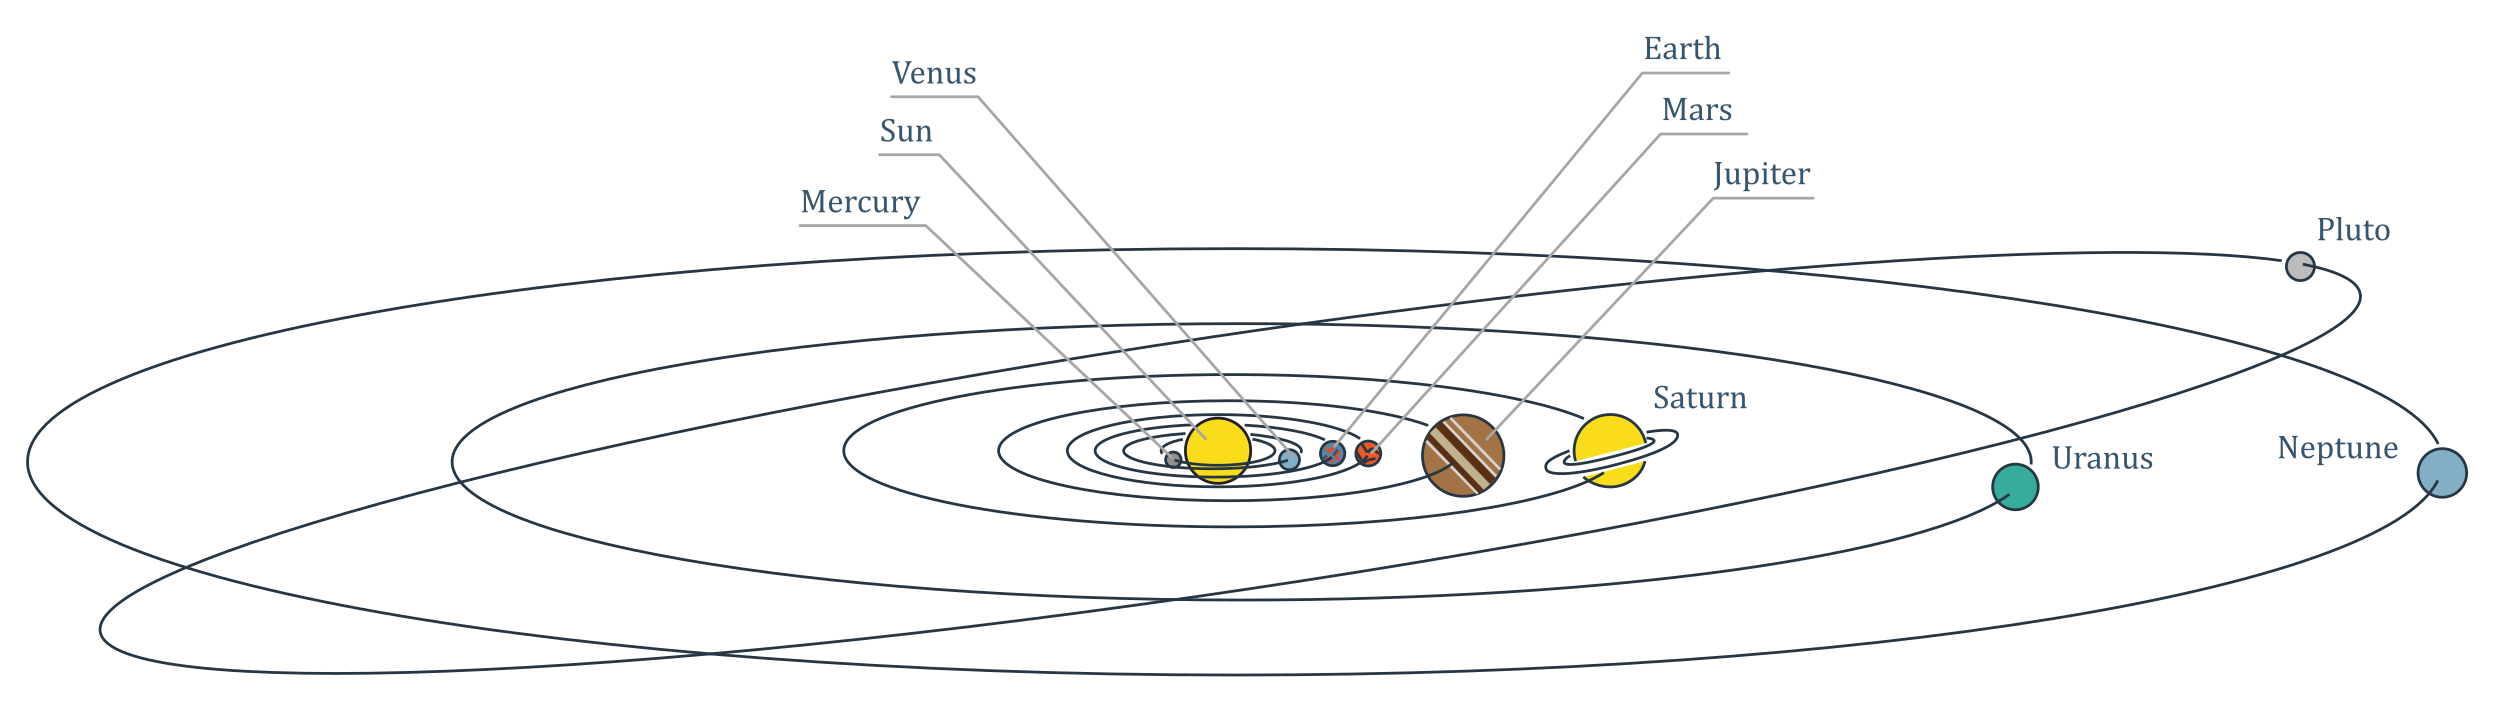 <?xml version="1.0" encoding="UTF-8"?>
<svg xmlns="http://www.w3.org/2000/svg" xmlns:xlink="http://www.w3.org/1999/xlink" width="900pt" height="262.013pt" viewBox="0 0 900 262.013" version="1.1">
<defs>
<g>
<symbol overflow="visible" id="glyph0-0">
<path style="stroke:none;" d="M 9.078 -7.719 C 8.898 -7.664 8.773 -7.617 8.703 -7.578 C 8.629 -7.535 8.566 -7.484 8.516 -7.422 C 8.473 -7.359 8.441 -7.258 8.422 -7.125 C 8.398 -7 8.391 -6.801 8.391 -6.531 L 8.391 -1.469 C 8.391 -1.207 8.395 -1.016 8.406 -0.891 C 8.426 -0.766 8.457 -0.664 8.5 -0.594 C 8.539 -0.531 8.602 -0.473 8.688 -0.422 C 8.77 -0.379 8.898 -0.332 9.078 -0.281 L 9.078 0 L 6.641 0 L 6.641 -0.281 C 6.859 -0.344 7.008 -0.406 7.094 -0.469 C 7.176 -0.539 7.234 -0.645 7.266 -0.781 C 7.297 -0.914 7.312 -1.145 7.312 -1.469 L 7.312 -3.703 C 7.312 -4.297 7.32 -4.895 7.344 -5.5 C 7.363 -6.102 7.383 -6.516 7.406 -6.734 L 7.312 -6.734 L 4.984 -0.938 L 4.312 -0.938 L 2.156 -6.828 L 2.062 -6.828 C 2.082 -6.586 2.098 -6.156 2.109 -5.531 C 2.129 -4.906 2.141 -4.266 2.141 -3.609 L 2.141 -1.469 C 2.141 -1.207 2.145 -1.016 2.156 -0.891 C 2.176 -0.766 2.207 -0.664 2.25 -0.594 C 2.289 -0.531 2.352 -0.473 2.438 -0.422 C 2.52 -0.379 2.648 -0.332 2.828 -0.281 L 2.828 0 L 0.688 0 L 0.688 -0.281 C 0.926 -0.344 1.086 -0.41 1.172 -0.484 C 1.254 -0.566 1.305 -0.676 1.328 -0.812 C 1.359 -0.957 1.375 -1.176 1.375 -1.469 L 1.375 -6.531 C 1.375 -6.801 1.363 -7 1.344 -7.125 C 1.32 -7.25 1.285 -7.344 1.234 -7.406 C 1.191 -7.477 1.133 -7.535 1.062 -7.578 C 0.988 -7.617 0.863 -7.664 0.688 -7.719 L 0.688 -8 L 2.781 -8 L 4.828 -2.297 L 7.094 -8 L 9.078 -8 Z M 9.078 -7.719 "/>
</symbol>
<symbol overflow="visible" id="glyph0-1">
<path style="stroke:none;" d="M 5.25 -1 C 5 -0.738 4.77 -0.531 4.562 -0.375 C 4.352 -0.227 4.125 -0.113 3.875 -0.031 C 3.625 0.051 3.348 0.094 3.047 0.094 C 2.242 0.094 1.633 -0.145 1.219 -0.625 C 0.812 -1.113 0.609 -1.828 0.609 -2.766 C 0.609 -3.348 0.711 -3.859 0.922 -4.297 C 1.129 -4.742 1.426 -5.086 1.812 -5.328 C 2.195 -5.578 2.645 -5.703 3.156 -5.703 C 3.551 -5.703 3.883 -5.641 4.156 -5.516 C 4.438 -5.391 4.66 -5.219 4.828 -5 C 4.992 -4.781 5.117 -4.504 5.203 -4.172 C 5.297 -3.848 5.352 -3.422 5.375 -2.891 L 1.672 -2.891 L 1.672 -2.781 C 1.672 -2.32 1.723 -1.938 1.828 -1.625 C 1.93 -1.312 2.102 -1.062 2.344 -0.875 C 2.582 -0.695 2.891 -0.609 3.266 -0.609 C 3.586 -0.609 3.875 -0.664 4.125 -0.781 C 4.383 -0.906 4.641 -1.102 4.891 -1.375 Z M 4.266 -3.375 C 4.242 -3.801 4.191 -4.145 4.109 -4.406 C 4.023 -4.676 3.898 -4.879 3.734 -5.016 C 3.578 -5.16 3.363 -5.234 3.094 -5.234 C 2.688 -5.234 2.363 -5.07 2.125 -4.75 C 1.883 -4.426 1.742 -3.969 1.703 -3.375 Z M 4.266 -3.375 "/>
</symbol>
<symbol overflow="visible" id="glyph0-2">
<path style="stroke:none;" d="M 2.156 -4.625 L 2.234 -4.609 C 2.453 -4.867 2.648 -5.07 2.828 -5.219 C 3.016 -5.375 3.211 -5.492 3.422 -5.578 C 3.641 -5.66 3.883 -5.703 4.156 -5.703 C 4.375 -5.703 4.578 -5.691 4.766 -5.672 L 4.766 -4.312 L 4.109 -4.312 C 4.016 -4.531 3.91 -4.688 3.797 -4.781 C 3.691 -4.875 3.551 -4.922 3.375 -4.922 C 3.227 -4.922 3.086 -4.879 2.953 -4.797 C 2.816 -4.711 2.68 -4.594 2.547 -4.438 C 2.422 -4.281 2.332 -4.133 2.281 -4 C 2.227 -3.863 2.203 -3.703 2.203 -3.516 L 2.203 -1.469 C 2.203 -1.113 2.223 -0.867 2.266 -0.734 C 2.316 -0.598 2.391 -0.5 2.484 -0.438 C 2.586 -0.375 2.738 -0.32 2.938 -0.281 L 2.938 0 L 0.578 0 L 0.578 -0.281 C 0.723 -0.332 0.828 -0.375 0.891 -0.406 C 0.953 -0.445 1.004 -0.5 1.047 -0.562 C 1.098 -0.625 1.133 -0.719 1.156 -0.844 C 1.188 -0.969 1.203 -1.172 1.203 -1.453 L 1.203 -4 C 1.203 -4.25 1.195 -4.445 1.188 -4.594 C 1.176 -4.75 1.145 -4.875 1.094 -4.969 C 1.051 -5.062 0.984 -5.129 0.891 -5.172 C 0.797 -5.223 0.66 -5.266 0.484 -5.297 L 0.484 -5.594 L 1.859 -5.656 L 2.219 -5.656 Z M 2.156 -4.625 "/>
</symbol>
<symbol overflow="visible" id="glyph0-3">
<path style="stroke:none;" d="M 4.938 -5.469 L 4.938 -4.25 L 4.188 -4.25 C 4.125 -4.5 4.039 -4.695 3.938 -4.844 C 3.844 -4.988 3.727 -5.086 3.594 -5.141 C 3.469 -5.203 3.312 -5.234 3.125 -5.234 C 2.852 -5.234 2.609 -5.145 2.391 -4.969 C 2.18 -4.801 2.016 -4.535 1.891 -4.172 C 1.773 -3.816 1.719 -3.379 1.719 -2.859 C 1.719 -2.523 1.738 -2.219 1.781 -1.938 C 1.832 -1.664 1.91 -1.43 2.016 -1.234 C 2.129 -1.035 2.281 -0.879 2.469 -0.766 C 2.656 -0.66 2.891 -0.609 3.172 -0.609 C 3.441 -0.609 3.691 -0.66 3.922 -0.766 C 4.148 -0.879 4.391 -1.066 4.641 -1.328 L 4.984 -0.938 C 4.785 -0.719 4.609 -0.551 4.453 -0.438 C 4.297 -0.32 4.129 -0.223 3.953 -0.141 C 3.785 -0.055 3.613 0 3.438 0.031 C 3.27 0.07 3.086 0.094 2.891 0.094 C 2.148 0.094 1.582 -0.148 1.188 -0.641 C 0.801 -1.129 0.609 -1.836 0.609 -2.766 C 0.609 -3.348 0.719 -3.859 0.938 -4.297 C 1.156 -4.742 1.461 -5.086 1.859 -5.328 C 2.254 -5.578 2.711 -5.703 3.234 -5.703 C 3.547 -5.703 3.836 -5.68 4.109 -5.641 C 4.391 -5.609 4.664 -5.551 4.938 -5.469 Z M 4.938 -5.469 "/>
</symbol>
<symbol overflow="visible" id="glyph0-4">
<path style="stroke:none;" d="M 0.422 -5.609 L 2.094 -5.609 L 2.094 -2.625 C 2.094 -2.164 2.109 -1.816 2.141 -1.578 C 2.18 -1.336 2.238 -1.156 2.312 -1.031 C 2.383 -0.914 2.484 -0.816 2.609 -0.734 C 2.734 -0.648 2.91 -0.609 3.141 -0.609 C 3.285 -0.609 3.426 -0.633 3.562 -0.688 C 3.707 -0.75 3.863 -0.852 4.031 -1 C 4.195 -1.145 4.316 -1.289 4.391 -1.438 C 4.461 -1.582 4.5 -1.754 4.5 -1.953 L 4.5 -4.141 C 4.5 -4.367 4.488 -4.535 4.469 -4.641 C 4.457 -4.754 4.438 -4.844 4.406 -4.906 C 4.383 -4.977 4.352 -5.035 4.312 -5.078 C 4.281 -5.129 4.227 -5.172 4.156 -5.203 C 4.094 -5.234 3.984 -5.27 3.828 -5.312 L 3.828 -5.609 L 5.5 -5.609 L 5.5 -1.594 C 5.5 -1.301 5.504 -1.086 5.516 -0.953 C 5.523 -0.816 5.551 -0.707 5.594 -0.625 C 5.633 -0.551 5.695 -0.488 5.781 -0.438 C 5.863 -0.395 6.008 -0.352 6.219 -0.312 L 6.219 0 L 4.875 0.062 L 4.516 0.062 L 4.547 -0.906 L 4.469 -0.922 C 4.145 -0.578 3.832 -0.32 3.531 -0.156 C 3.238 0.008 2.945 0.094 2.656 0.094 C 2.289 0.094 1.992 0.023 1.766 -0.109 C 1.535 -0.254 1.363 -0.469 1.25 -0.75 C 1.133 -1.031 1.078 -1.422 1.078 -1.922 L 1.078 -4.141 C 1.078 -4.473 1.066 -4.695 1.047 -4.812 C 1.023 -4.938 0.977 -5.035 0.906 -5.109 C 0.832 -5.18 0.672 -5.25 0.422 -5.312 Z M 0.422 -5.609 "/>
</symbol>
<symbol overflow="visible" id="glyph0-5">
<path style="stroke:none;" d="M 3.047 0.484 C 2.828 0.961 2.613 1.352 2.406 1.656 C 2.207 1.957 1.988 2.18 1.75 2.328 C 1.508 2.484 1.219 2.562 0.875 2.562 C 0.664 2.562 0.426 2.535 0.156 2.484 L 0.156 1.328 L 0.672 1.328 C 0.723 1.492 0.781 1.609 0.844 1.672 C 0.914 1.734 1.02 1.766 1.156 1.766 C 1.27 1.766 1.375 1.738 1.469 1.688 C 1.562 1.645 1.656 1.566 1.75 1.453 C 1.852 1.348 1.973 1.18 2.109 0.953 C 2.242 0.723 2.395 0.438 2.562 0.094 L 0.922 -4.312 C 0.816 -4.602 0.727 -4.805 0.656 -4.922 C 0.594 -5.035 0.523 -5.117 0.453 -5.172 C 0.379 -5.234 0.27 -5.281 0.125 -5.312 L 0.125 -5.609 L 2.5 -5.609 L 2.5 -5.312 C 2.32 -5.27 2.191 -5.227 2.109 -5.188 C 2.035 -5.145 1.984 -5.094 1.953 -5.031 C 1.922 -4.969 1.906 -4.883 1.906 -4.781 C 1.906 -4.676 1.914 -4.566 1.938 -4.453 C 1.957 -4.336 2 -4.207 2.062 -4.062 L 3.094 -1.125 L 4.266 -3.938 C 4.336 -4.094 4.391 -4.234 4.422 -4.359 C 4.461 -4.492 4.484 -4.617 4.484 -4.734 C 4.484 -4.898 4.438 -5.023 4.344 -5.109 C 4.25 -5.191 4.094 -5.258 3.875 -5.312 L 3.875 -5.609 L 6.062 -5.609 L 6.062 -5.312 C 5.906 -5.281 5.785 -5.234 5.703 -5.172 C 5.617 -5.109 5.535 -5.004 5.453 -4.859 C 5.379 -4.723 5.285 -4.531 5.172 -4.281 Z M 3.047 0.484 "/>
</symbol>
<symbol overflow="visible" id="glyph0-6">
<path style="stroke:none;" d="M 1.25 -1.828 C 1.32 -1.484 1.426 -1.207 1.562 -1 C 1.695 -0.801 1.867 -0.656 2.078 -0.562 C 2.285 -0.469 2.555 -0.422 2.891 -0.422 C 3.348 -0.422 3.695 -0.539 3.938 -0.781 C 4.188 -1.02 4.312 -1.367 4.312 -1.828 C 4.312 -2.117 4.258 -2.363 4.156 -2.562 C 4.051 -2.758 3.883 -2.945 3.656 -3.125 C 3.426 -3.301 3.078 -3.504 2.609 -3.734 C 2.148 -3.961 1.785 -4.188 1.516 -4.406 C 1.254 -4.625 1.055 -4.859 0.922 -5.109 C 0.797 -5.359 0.734 -5.633 0.734 -5.938 C 0.734 -6.375 0.832 -6.754 1.031 -7.078 C 1.238 -7.398 1.539 -7.648 1.938 -7.828 C 2.332 -8.004 2.785 -8.094 3.297 -8.094 C 3.598 -8.094 3.891 -8.078 4.172 -8.047 C 4.453 -8.016 4.805 -7.941 5.234 -7.828 L 5.234 -6.25 L 4.656 -6.25 C 4.562 -6.594 4.445 -6.859 4.312 -7.047 C 4.176 -7.242 4.016 -7.379 3.828 -7.453 C 3.648 -7.535 3.414 -7.578 3.125 -7.578 C 2.863 -7.578 2.633 -7.531 2.438 -7.438 C 2.238 -7.344 2.078 -7.195 1.953 -7 C 1.836 -6.812 1.781 -6.586 1.781 -6.328 C 1.781 -6.047 1.828 -5.812 1.922 -5.625 C 2.023 -5.438 2.18 -5.258 2.391 -5.094 C 2.609 -4.926 2.922 -4.742 3.328 -4.547 C 3.828 -4.297 4.211 -4.062 4.484 -3.844 C 4.766 -3.625 4.984 -3.379 5.141 -3.109 C 5.297 -2.836 5.375 -2.516 5.375 -2.141 C 5.375 -1.734 5.305 -1.391 5.172 -1.109 C 5.047 -0.828 4.867 -0.594 4.641 -0.406 C 4.41 -0.227 4.133 -0.098 3.812 -0.016 C 3.5 0.055 3.156 0.094 2.781 0.094 C 2.164 0.094 1.457 -0.008 0.656 -0.219 L 0.656 -1.828 Z M 1.25 -1.828 "/>
</symbol>
<symbol overflow="visible" id="glyph0-7">
<path style="stroke:none;" d="M 6.281 0 L 3.969 0 L 3.969 -0.281 C 4.125 -0.332 4.234 -0.375 4.297 -0.406 C 4.359 -0.445 4.41 -0.5 4.453 -0.562 C 4.504 -0.625 4.539 -0.719 4.562 -0.844 C 4.594 -0.977 4.609 -1.176 4.609 -1.438 L 4.609 -2.984 C 4.609 -3.254 4.598 -3.5 4.578 -3.719 C 4.566 -3.945 4.539 -4.129 4.5 -4.266 C 4.469 -4.41 4.426 -4.52 4.375 -4.594 C 4.32 -4.676 4.258 -4.742 4.188 -4.797 C 4.113 -4.859 4.031 -4.906 3.938 -4.938 C 3.844 -4.977 3.719 -5 3.562 -5 C 3.406 -5 3.258 -4.969 3.125 -4.906 C 2.988 -4.844 2.836 -4.734 2.672 -4.578 C 2.516 -4.43 2.395 -4.285 2.312 -4.141 C 2.238 -4.004 2.203 -3.844 2.203 -3.656 L 2.203 -1.469 C 2.203 -1.133 2.219 -0.898 2.25 -0.766 C 2.281 -0.629 2.336 -0.523 2.422 -0.453 C 2.516 -0.391 2.66 -0.332 2.859 -0.281 L 2.859 0 L 0.562 0 L 0.562 -0.281 C 0.719 -0.332 0.828 -0.375 0.891 -0.406 C 0.953 -0.445 1.004 -0.5 1.047 -0.562 C 1.098 -0.625 1.133 -0.719 1.156 -0.844 C 1.188 -0.969 1.203 -1.172 1.203 -1.453 L 1.203 -4 C 1.203 -4.25 1.195 -4.445 1.188 -4.594 C 1.176 -4.75 1.145 -4.875 1.094 -4.969 C 1.051 -5.062 0.984 -5.129 0.891 -5.172 C 0.797 -5.223 0.66 -5.266 0.484 -5.297 L 0.484 -5.609 L 1.859 -5.656 L 2.219 -5.656 L 2.156 -4.703 L 2.234 -4.672 C 2.523 -4.961 2.758 -5.172 2.938 -5.297 C 3.113 -5.422 3.289 -5.52 3.469 -5.594 C 3.656 -5.664 3.848 -5.703 4.047 -5.703 C 4.254 -5.703 4.441 -5.676 4.609 -5.625 C 4.773 -5.57 4.922 -5.492 5.047 -5.391 C 5.18 -5.297 5.285 -5.172 5.359 -5.016 C 5.441 -4.867 5.504 -4.688 5.547 -4.469 C 5.586 -4.258 5.609 -3.992 5.609 -3.672 L 5.609 -1.469 C 5.609 -1.195 5.613 -1 5.625 -0.875 C 5.645 -0.758 5.676 -0.664 5.719 -0.594 C 5.758 -0.531 5.816 -0.473 5.891 -0.422 C 5.961 -0.379 6.094 -0.332 6.281 -0.281 Z M 6.281 0 "/>
</symbol>
<symbol overflow="visible" id="glyph0-8">
<path style="stroke:none;" d="M 2.781 -8 L 2.781 -7.719 C 2.602 -7.688 2.469 -7.645 2.375 -7.594 C 2.281 -7.551 2.207 -7.484 2.156 -7.391 C 2.113 -7.305 2.094 -7.191 2.094 -7.047 C 2.094 -6.91 2.109 -6.766 2.141 -6.609 C 2.172 -6.461 2.211 -6.289 2.266 -6.094 L 3.641 -1.312 L 5.328 -6.141 C 5.348 -6.211 5.367 -6.289 5.391 -6.375 C 5.41 -6.457 5.43 -6.535 5.453 -6.609 C 5.473 -6.691 5.484 -6.758 5.484 -6.812 C 5.492 -6.875 5.5 -6.93 5.5 -6.984 C 5.5 -7.211 5.441 -7.379 5.328 -7.484 C 5.223 -7.598 5.039 -7.676 4.781 -7.719 L 4.781 -8 L 7.25 -8 L 7.25 -7.719 C 7.094 -7.676 6.961 -7.617 6.859 -7.547 C 6.766 -7.473 6.664 -7.352 6.562 -7.188 C 6.469 -7.02 6.352 -6.758 6.219 -6.406 L 3.797 0.094 L 3.031 0.094 L 1.047 -6.438 C 0.941 -6.789 0.848 -7.039 0.766 -7.188 C 0.691 -7.344 0.609 -7.457 0.516 -7.531 C 0.422 -7.613 0.289 -7.676 0.125 -7.719 L 0.125 -8 Z M 2.781 -8 "/>
</symbol>
<symbol overflow="visible" id="glyph0-9">
<path style="stroke:none;" d="M 4.5 -4.312 L 3.938 -4.312 C 3.844 -4.551 3.738 -4.738 3.625 -4.875 C 3.508 -5.008 3.375 -5.102 3.219 -5.156 C 3.07 -5.207 2.895 -5.234 2.688 -5.234 C 2.375 -5.234 2.125 -5.16 1.938 -5.016 C 1.75 -4.867 1.656 -4.672 1.656 -4.422 C 1.656 -4.242 1.691 -4.094 1.766 -3.969 C 1.836 -3.852 1.953 -3.742 2.109 -3.641 C 2.266 -3.547 2.539 -3.41 2.938 -3.234 C 3.344 -3.066 3.648 -2.91 3.859 -2.766 C 4.078 -2.617 4.25 -2.445 4.375 -2.25 C 4.5 -2.062 4.562 -1.836 4.562 -1.578 C 4.562 -1.266 4.508 -1.004 4.406 -0.797 C 4.301 -0.586 4.148 -0.414 3.953 -0.281 C 3.766 -0.145 3.535 -0.051 3.266 0 C 3.004 0.062 2.719 0.094 2.406 0.094 C 2.082 0.094 1.766 0.066 1.453 0.016 C 1.141 -0.023 0.836 -0.086 0.547 -0.172 L 0.547 -1.391 L 1.125 -1.391 C 1.227 -1.035 1.383 -0.773 1.594 -0.609 C 1.801 -0.453 2.086 -0.375 2.453 -0.375 C 2.586 -0.375 2.723 -0.383 2.859 -0.406 C 2.992 -0.438 3.113 -0.484 3.219 -0.547 C 3.32 -0.617 3.406 -0.711 3.469 -0.828 C 3.531 -0.953 3.562 -1.102 3.562 -1.281 C 3.562 -1.477 3.52 -1.641 3.438 -1.766 C 3.363 -1.891 3.242 -2.004 3.078 -2.109 C 2.922 -2.211 2.633 -2.352 2.219 -2.531 C 1.863 -2.676 1.578 -2.816 1.359 -2.953 C 1.148 -3.098 0.984 -3.266 0.859 -3.453 C 0.734 -3.648 0.672 -3.879 0.672 -4.141 C 0.672 -4.461 0.758 -4.738 0.938 -4.969 C 1.113 -5.207 1.363 -5.391 1.688 -5.516 C 2.02 -5.641 2.406 -5.703 2.844 -5.703 C 3.102 -5.703 3.352 -5.688 3.594 -5.656 C 3.832 -5.633 4.133 -5.586 4.5 -5.516 Z M 4.5 -4.312 "/>
</symbol>
<symbol overflow="visible" id="glyph0-10">
<path style="stroke:none;" d="M 6.188 -8 L 6.188 -6.234 L 5.609 -6.234 C 5.555 -6.422 5.5 -6.586 5.438 -6.734 C 5.375 -6.879 5.305 -7 5.234 -7.094 C 5.172 -7.195 5.098 -7.273 5.016 -7.328 C 4.941 -7.391 4.848 -7.43 4.734 -7.453 C 4.629 -7.473 4.5 -7.484 4.344 -7.484 L 2.484 -7.484 L 2.484 -4.406 L 3.75 -4.406 C 3.914 -4.406 4.047 -4.43 4.141 -4.484 C 4.242 -4.535 4.328 -4.617 4.391 -4.734 C 4.453 -4.848 4.516 -5.031 4.578 -5.281 L 5.125 -5.281 L 5.125 -3.031 L 4.578 -3.031 C 4.523 -3.27 4.461 -3.445 4.391 -3.562 C 4.328 -3.688 4.25 -3.77 4.156 -3.812 C 4.062 -3.863 3.926 -3.891 3.75 -3.891 L 2.484 -3.891 L 2.484 -0.516 L 4.312 -0.516 C 4.5 -0.516 4.648 -0.531 4.766 -0.562 C 4.891 -0.594 4.992 -0.648 5.078 -0.734 C 5.172 -0.816 5.25 -0.922 5.312 -1.047 C 5.383 -1.18 5.441 -1.316 5.484 -1.453 C 5.523 -1.586 5.586 -1.789 5.672 -2.062 L 6.25 -2.062 L 6.141 0 L 0.703 0 L 0.703 -0.281 C 0.953 -0.344 1.113 -0.41 1.188 -0.484 C 1.27 -0.566 1.32 -0.676 1.344 -0.812 C 1.375 -0.957 1.391 -1.176 1.391 -1.469 L 1.391 -6.531 C 1.391 -6.801 1.379 -7 1.359 -7.125 C 1.348 -7.25 1.316 -7.344 1.266 -7.406 C 1.223 -7.477 1.164 -7.535 1.094 -7.578 C 1.02 -7.617 0.891 -7.664 0.703 -7.719 L 0.703 -8 Z M 6.188 -8 "/>
</symbol>
<symbol overflow="visible" id="glyph0-11">
<path style="stroke:none;" d="M 3.953 -0.844 L 3.875 -0.859 C 3.531 -0.516 3.207 -0.27 2.906 -0.125 C 2.613 0.02 2.297 0.094 1.953 0.094 C 1.66 0.094 1.398 0.035 1.172 -0.078 C 0.941 -0.191 0.766 -0.352 0.641 -0.562 C 0.523 -0.77 0.469 -1.016 0.469 -1.297 C 0.469 -1.859 0.75 -2.297 1.312 -2.609 C 1.875 -2.922 2.723 -3.102 3.859 -3.156 L 3.859 -3.531 C 3.859 -3.938 3.816 -4.254 3.734 -4.484 C 3.66 -4.723 3.539 -4.895 3.375 -5 C 3.207 -5.113 2.984 -5.172 2.703 -5.172 C 2.391 -5.172 2.141 -5.086 1.953 -4.922 C 1.773 -4.766 1.641 -4.531 1.547 -4.219 L 0.781 -4.219 L 0.781 -4.969 C 1.156 -5.164 1.469 -5.312 1.719 -5.406 C 1.969 -5.5 2.219 -5.57 2.469 -5.625 C 2.719 -5.676 2.969 -5.703 3.219 -5.703 C 3.602 -5.703 3.91 -5.641 4.141 -5.516 C 4.379 -5.391 4.555 -5.203 4.672 -4.953 C 4.797 -4.703 4.859 -4.316 4.859 -3.797 L 4.859 -1.766 C 4.859 -1.473 4.859 -1.266 4.859 -1.141 C 4.867 -1.023 4.879 -0.914 4.891 -0.812 C 4.91 -0.719 4.941 -0.641 4.984 -0.578 C 5.023 -0.516 5.082 -0.461 5.156 -0.422 C 5.238 -0.379 5.363 -0.332 5.531 -0.281 L 5.531 0 L 3.922 0 Z M 3.859 -2.672 C 3.066 -2.66 2.473 -2.551 2.078 -2.344 C 1.68 -2.145 1.484 -1.844 1.484 -1.438 C 1.484 -1.219 1.523 -1.039 1.609 -0.906 C 1.703 -0.781 1.816 -0.691 1.953 -0.641 C 2.086 -0.586 2.25 -0.562 2.438 -0.562 C 2.707 -0.562 2.953 -0.625 3.172 -0.75 C 3.391 -0.883 3.555 -1.051 3.672 -1.25 C 3.797 -1.445 3.859 -1.645 3.859 -1.844 Z M 3.859 -2.672 "/>
</symbol>
<symbol overflow="visible" id="glyph0-12">
<path style="stroke:none;" d="M 0.219 -5.312 C 0.414 -5.344 0.57 -5.395 0.688 -5.469 C 0.812 -5.551 0.906 -5.648 0.969 -5.766 C 1.039 -5.891 1.098 -6.047 1.141 -6.234 C 1.18 -6.422 1.223 -6.691 1.266 -7.047 L 2.094 -7.047 L 2.094 -5.609 L 3.984 -5.609 L 3.984 -5.016 L 2.094 -5.016 L 2.094 -2.406 C 2.094 -2.02 2.109 -1.711 2.141 -1.484 C 2.172 -1.266 2.227 -1.094 2.312 -0.969 C 2.395 -0.844 2.488 -0.75 2.594 -0.688 C 2.707 -0.633 2.852 -0.609 3.031 -0.609 C 3.188 -0.609 3.332 -0.641 3.469 -0.703 C 3.602 -0.773 3.738 -0.867 3.875 -0.984 L 4.141 -0.672 C 3.859 -0.398 3.594 -0.203 3.344 -0.078 C 3.102 0.035 2.848 0.094 2.578 0.094 C 2.078 0.094 1.703 -0.051 1.453 -0.344 C 1.203 -0.645 1.078 -1.117 1.078 -1.766 L 1.078 -5.016 L 0.219 -5.016 Z M 0.219 -5.312 "/>
</symbol>
<symbol overflow="visible" id="glyph0-13">
<path style="stroke:none;" d="M 2.141 -4.688 L 2.156 -4.672 C 2.469 -4.984 2.711 -5.203 2.891 -5.328 C 3.066 -5.453 3.238 -5.547 3.406 -5.609 C 3.582 -5.672 3.77 -5.703 3.969 -5.703 C 4.188 -5.703 4.379 -5.676 4.547 -5.625 C 4.711 -5.57 4.859 -5.492 4.984 -5.391 C 5.117 -5.285 5.223 -5.156 5.297 -5 C 5.379 -4.852 5.438 -4.676 5.469 -4.469 C 5.508 -4.258 5.531 -3.992 5.531 -3.672 L 5.531 -1.469 C 5.531 -1.125 5.547 -0.891 5.578 -0.766 C 5.609 -0.648 5.66 -0.555 5.734 -0.484 C 5.816 -0.41 5.973 -0.344 6.203 -0.281 L 6.203 0 L 3.891 0 L 3.891 -0.281 C 4.047 -0.332 4.156 -0.375 4.219 -0.406 C 4.281 -0.445 4.332 -0.5 4.375 -0.562 C 4.426 -0.625 4.461 -0.719 4.484 -0.844 C 4.516 -0.977 4.531 -1.176 4.531 -1.438 L 4.531 -2.984 C 4.531 -3.492 4.504 -3.883 4.453 -4.156 C 4.398 -4.438 4.297 -4.645 4.141 -4.781 C 3.984 -4.926 3.77 -5 3.5 -5 C 3.344 -5 3.203 -4.969 3.078 -4.906 C 2.953 -4.852 2.805 -4.754 2.641 -4.609 C 2.473 -4.473 2.348 -4.332 2.266 -4.188 C 2.18 -4.039 2.141 -3.879 2.141 -3.703 L 2.141 -1.469 C 2.141 -1.195 2.145 -1.004 2.156 -0.891 C 2.176 -0.785 2.203 -0.691 2.234 -0.609 C 2.273 -0.535 2.332 -0.473 2.406 -0.422 C 2.488 -0.379 2.617 -0.332 2.797 -0.281 L 2.797 0 L 0.469 0 L 0.469 -0.281 C 0.645 -0.332 0.77 -0.379 0.844 -0.422 C 0.914 -0.461 0.973 -0.516 1.016 -0.578 C 1.055 -0.648 1.082 -0.75 1.094 -0.875 C 1.113 -1 1.125 -1.195 1.125 -1.469 L 1.125 -6.375 C 1.125 -6.75 1.117 -7.008 1.109 -7.156 C 1.109 -7.301 1.094 -7.426 1.062 -7.531 C 1.039 -7.633 1.008 -7.711 0.969 -7.766 C 0.926 -7.828 0.863 -7.875 0.781 -7.906 C 0.707 -7.945 0.57 -7.984 0.375 -8.016 L 0.375 -8.328 L 1.781 -8.391 L 2.141 -8.391 Z M 2.141 -4.688 "/>
</symbol>
<symbol overflow="visible" id="glyph0-14">
<path style="stroke:none;" d="M 2.484 -1.484 C 2.484 -1.254 2.492 -1.07 2.516 -0.938 C 2.547 -0.801 2.586 -0.691 2.641 -0.609 C 2.691 -0.523 2.766 -0.461 2.859 -0.422 C 2.953 -0.379 3.094 -0.332 3.281 -0.281 L 3.281 0 L 0.703 0 L 0.703 -0.281 C 0.953 -0.344 1.113 -0.41 1.188 -0.484 C 1.27 -0.566 1.32 -0.676 1.344 -0.812 C 1.375 -0.957 1.391 -1.176 1.391 -1.469 L 1.391 -6.531 C 1.391 -6.801 1.379 -7 1.359 -7.125 C 1.348 -7.25 1.316 -7.344 1.266 -7.406 C 1.223 -7.477 1.164 -7.535 1.094 -7.578 C 1.02 -7.617 0.891 -7.664 0.703 -7.719 L 0.703 -8 L 3.609 -8 C 4.523 -8 5.207 -7.82 5.656 -7.469 C 6.102 -7.125 6.328 -6.594 6.328 -5.875 C 6.328 -5.469 6.254 -5.102 6.109 -4.781 C 5.973 -4.457 5.773 -4.191 5.516 -3.984 C 5.266 -3.773 4.961 -3.625 4.609 -3.531 C 4.254 -3.445 3.883 -3.406 3.5 -3.406 C 3.062 -3.406 2.723 -3.41 2.484 -3.422 Z M 2.484 -3.922 L 3.172 -3.922 C 3.609 -3.922 3.969 -3.977 4.25 -4.094 C 4.539 -4.207 4.766 -4.395 4.922 -4.656 C 5.078 -4.926 5.156 -5.281 5.156 -5.719 C 5.156 -6.062 5.109 -6.344 5.016 -6.562 C 4.922 -6.789 4.797 -6.973 4.641 -7.109 C 4.484 -7.242 4.297 -7.336 4.078 -7.391 C 3.859 -7.453 3.617 -7.484 3.359 -7.484 C 2.973 -7.484 2.68 -7.473 2.484 -7.453 Z M 2.484 -3.922 "/>
</symbol>
<symbol overflow="visible" id="glyph0-15">
<path style="stroke:none;" d="M 2.141 -1.469 C 2.141 -1.133 2.156 -0.898 2.188 -0.766 C 2.219 -0.629 2.273 -0.523 2.359 -0.453 C 2.441 -0.391 2.586 -0.332 2.797 -0.281 L 2.797 0 L 0.469 0 L 0.469 -0.281 C 0.656 -0.332 0.785 -0.383 0.859 -0.438 C 0.941 -0.5 1 -0.566 1.031 -0.641 C 1.062 -0.711 1.082 -0.816 1.094 -0.953 C 1.113 -1.086 1.125 -1.258 1.125 -1.469 L 1.125 -6.375 C 1.125 -6.75 1.117 -7.008 1.109 -7.156 C 1.109 -7.301 1.094 -7.426 1.062 -7.531 C 1.039 -7.633 1.004 -7.711 0.953 -7.766 C 0.91 -7.828 0.852 -7.875 0.781 -7.906 C 0.707 -7.945 0.57 -7.984 0.375 -8.016 L 0.375 -8.328 L 1.781 -8.391 L 2.141 -8.391 Z M 2.141 -1.469 "/>
</symbol>
<symbol overflow="visible" id="glyph0-16">
<path style="stroke:none;" d="M 3.125 0.094 C 2.312 0.094 1.688 -0.145 1.25 -0.625 C 0.82 -1.102 0.609 -1.812 0.609 -2.75 C 0.609 -3.395 0.723 -3.938 0.953 -4.375 C 1.18 -4.82 1.488 -5.156 1.875 -5.375 C 2.27 -5.594 2.719 -5.703 3.219 -5.703 C 4.051 -5.703 4.68 -5.457 5.109 -4.969 C 5.535 -4.488 5.75 -3.789 5.75 -2.875 C 5.75 -2.227 5.641 -1.68 5.422 -1.234 C 5.211 -0.785 4.91 -0.453 4.516 -0.234 C 4.117 -0.016 3.656 0.094 3.125 0.094 Z M 1.719 -2.875 C 1.719 -2.07 1.844 -1.453 2.094 -1.016 C 2.352 -0.586 2.723 -0.375 3.203 -0.375 C 3.461 -0.375 3.688 -0.438 3.875 -0.562 C 4.062 -0.688 4.211 -0.852 4.328 -1.062 C 4.441 -1.281 4.52 -1.531 4.562 -1.812 C 4.613 -2.102 4.641 -2.398 4.641 -2.703 C 4.641 -3.273 4.578 -3.75 4.453 -4.125 C 4.328 -4.508 4.156 -4.789 3.938 -4.969 C 3.719 -5.145 3.469 -5.234 3.188 -5.234 C 2.719 -5.234 2.352 -5.031 2.094 -4.625 C 1.844 -4.219 1.719 -3.633 1.719 -2.875 Z M 1.719 -2.875 "/>
</symbol>
<symbol overflow="visible" id="glyph0-17">
<path style="stroke:none;" d="M 6.594 -2.766 C 6.594 -2.336 6.551 -1.973 6.469 -1.672 C 6.395 -1.367 6.285 -1.109 6.141 -0.891 C 6.004 -0.68 5.832 -0.504 5.625 -0.359 C 5.426 -0.223 5.18 -0.113 4.891 -0.031 C 4.598 0.051 4.258 0.094 3.875 0.094 C 3.406 0.094 3 0.039 2.656 -0.062 C 2.32 -0.164 2.039 -0.336 1.812 -0.578 C 1.594 -0.816 1.438 -1.098 1.344 -1.422 C 1.25 -1.754 1.203 -2.172 1.203 -2.672 L 1.203 -6.531 C 1.203 -6.832 1.191 -7.035 1.172 -7.141 C 1.148 -7.254 1.117 -7.344 1.078 -7.406 C 1.047 -7.469 0.992 -7.52 0.922 -7.562 C 0.848 -7.613 0.719 -7.664 0.531 -7.719 L 0.531 -8 L 2.984 -8 L 2.984 -7.719 C 2.766 -7.656 2.613 -7.586 2.531 -7.516 C 2.445 -7.453 2.391 -7.352 2.359 -7.219 C 2.328 -7.082 2.312 -6.852 2.312 -6.531 L 2.312 -2.391 C 2.312 -2.004 2.348 -1.68 2.422 -1.422 C 2.504 -1.172 2.617 -0.973 2.766 -0.828 C 2.91 -0.68 3.082 -0.578 3.281 -0.516 C 3.477 -0.453 3.727 -0.422 4.031 -0.422 C 4.301 -0.422 4.539 -0.469 4.75 -0.562 C 4.957 -0.656 5.129 -0.801 5.266 -1 C 5.398 -1.195 5.492 -1.438 5.547 -1.719 C 5.598 -2.008 5.625 -2.395 5.625 -2.875 L 5.625 -6.531 C 5.625 -6.875 5.609 -7.109 5.578 -7.234 C 5.547 -7.359 5.488 -7.453 5.406 -7.516 C 5.332 -7.586 5.176 -7.656 4.938 -7.719 L 4.938 -8 L 7.281 -8 L 7.281 -7.719 C 7.051 -7.656 6.895 -7.586 6.812 -7.516 C 6.727 -7.441 6.672 -7.336 6.641 -7.203 C 6.609 -7.078 6.594 -6.852 6.594 -6.531 Z M 6.594 -2.766 "/>
</symbol>
<symbol overflow="visible" id="glyph0-18">
<path style="stroke:none;" d="M 5.422 -3.172 C 5.555 -2.93 5.672 -2.723 5.766 -2.547 C 5.859 -2.379 5.957 -2.188 6.062 -1.969 L 6.141 -1.969 C 6.117 -2.207 6.098 -2.68 6.078 -3.391 C 6.066 -4.098 6.062 -4.734 6.062 -5.297 L 6.062 -6.531 C 6.062 -6.801 6.051 -7 6.031 -7.125 C 6.02 -7.25 5.992 -7.344 5.953 -7.406 C 5.91 -7.477 5.852 -7.535 5.781 -7.578 C 5.707 -7.617 5.582 -7.664 5.406 -7.719 L 5.406 -8 L 7.516 -8 L 7.516 -7.719 C 7.336 -7.664 7.211 -7.617 7.141 -7.578 C 7.066 -7.547 7.008 -7.5 6.969 -7.438 C 6.926 -7.375 6.891 -7.281 6.859 -7.156 C 6.836 -7.031 6.828 -6.82 6.828 -6.531 L 6.828 0.031 L 6.094 0.031 L 2.844 -5.438 C 2.633 -5.781 2.488 -6.031 2.406 -6.188 C 2.32 -6.344 2.238 -6.492 2.156 -6.641 L 2.062 -6.641 C 2.094 -6.336 2.113 -5.789 2.125 -5 C 2.133 -4.219 2.141 -3.438 2.141 -2.656 L 2.141 -1.469 C 2.141 -1.207 2.145 -1.016 2.156 -0.891 C 2.176 -0.766 2.207 -0.664 2.25 -0.594 C 2.289 -0.531 2.352 -0.473 2.438 -0.422 C 2.52 -0.379 2.648 -0.332 2.828 -0.281 L 2.828 0 L 0.688 0 L 0.688 -0.281 C 0.926 -0.344 1.086 -0.41 1.172 -0.484 C 1.254 -0.566 1.305 -0.676 1.328 -0.812 C 1.359 -0.957 1.375 -1.176 1.375 -1.469 L 1.375 -6.531 C 1.375 -6.801 1.363 -7 1.344 -7.125 C 1.32 -7.25 1.285 -7.344 1.234 -7.406 C 1.191 -7.477 1.133 -7.535 1.062 -7.578 C 0.988 -7.617 0.863 -7.664 0.688 -7.719 L 0.688 -8 L 2.516 -8 Z M 5.422 -3.172 "/>
</symbol>
<symbol overflow="visible" id="glyph0-19">
<path style="stroke:none;" d="M 2.156 -0.172 L 2.156 1.062 C 2.156 1.312 2.16 1.5 2.172 1.625 C 2.191 1.75 2.223 1.848 2.266 1.922 C 2.316 1.992 2.383 2.051 2.469 2.094 C 2.551 2.145 2.688 2.191 2.875 2.234 L 2.875 2.516 L 0.484 2.516 L 0.484 2.234 C 0.629 2.191 0.742 2.148 0.828 2.109 C 0.922 2.066 0.988 2.004 1.031 1.922 C 1.082 1.848 1.113 1.742 1.125 1.609 C 1.145 1.473 1.156 1.289 1.156 1.062 L 1.156 -3.969 C 1.156 -4.25 1.148 -4.445 1.141 -4.562 C 1.129 -4.688 1.113 -4.785 1.094 -4.859 C 1.07 -4.941 1.035 -5.008 0.984 -5.062 C 0.941 -5.113 0.879 -5.156 0.797 -5.188 C 0.723 -5.219 0.598 -5.254 0.422 -5.297 L 0.422 -5.609 L 1.812 -5.656 L 2.156 -5.656 L 2.094 -4.703 L 2.172 -4.672 C 2.41 -4.922 2.598 -5.098 2.734 -5.203 C 2.879 -5.316 3.023 -5.41 3.172 -5.484 C 3.328 -5.566 3.473 -5.625 3.609 -5.656 C 3.754 -5.688 3.906 -5.703 4.062 -5.703 C 4.707 -5.703 5.203 -5.457 5.547 -4.969 C 5.891 -4.488 6.062 -3.785 6.062 -2.859 C 6.062 -2.211 5.961 -1.664 5.766 -1.219 C 5.578 -0.781 5.297 -0.453 4.922 -0.234 C 4.547 -0.016 4.102 0.094 3.594 0.094 C 3.301 0.094 3.035 0.066 2.797 0.016 C 2.566 -0.023 2.352 -0.086 2.156 -0.172 Z M 2.156 -2.109 C 2.156 -1.734 2.176 -1.441 2.219 -1.234 C 2.27 -1.035 2.352 -0.875 2.469 -0.75 C 2.594 -0.625 2.734 -0.531 2.891 -0.469 C 3.055 -0.406 3.273 -0.375 3.547 -0.375 C 4.016 -0.375 4.367 -0.566 4.609 -0.953 C 4.848 -1.348 4.969 -1.93 4.969 -2.703 C 4.969 -4.234 4.52 -5 3.625 -5 C 3.406 -5 3.211 -4.961 3.047 -4.891 C 2.891 -4.816 2.734 -4.703 2.578 -4.547 C 2.422 -4.398 2.312 -4.254 2.25 -4.109 C 2.188 -3.973 2.156 -3.82 2.156 -3.656 Z M 2.156 -2.109 "/>
</symbol>
<symbol overflow="visible" id="glyph0-20">
<path style="stroke:none;" d="M 2.391 -0.406 C 2.391 0.125 2.328 0.551 2.203 0.875 C 2.078 1.207 1.867 1.488 1.578 1.719 C 1.297 1.945 0.891 2.141 0.359 2.297 L 0.172 1.781 C 0.516 1.645 0.758 1.508 0.906 1.375 C 1.051 1.238 1.148 1.066 1.203 0.859 C 1.266 0.66 1.297 0.391 1.297 0.047 L 1.297 -6.531 C 1.297 -6.875 1.273 -7.109 1.234 -7.234 C 1.203 -7.359 1.148 -7.453 1.078 -7.516 C 1.004 -7.586 0.848 -7.656 0.609 -7.719 L 0.609 -8 L 3.078 -8 L 3.078 -7.719 C 2.898 -7.664 2.773 -7.617 2.703 -7.578 C 2.629 -7.535 2.566 -7.484 2.516 -7.422 C 2.473 -7.359 2.441 -7.258 2.422 -7.125 C 2.398 -7 2.391 -6.801 2.391 -6.531 Z M 2.391 -0.406 "/>
</symbol>
<symbol overflow="visible" id="glyph0-21">
<path style="stroke:none;" d="M 2.25 -7.906 L 2.25 -6.766 L 1.172 -6.766 L 1.172 -7.906 Z M 0.562 -0.281 C 0.719 -0.332 0.828 -0.375 0.891 -0.406 C 0.953 -0.445 1.004 -0.5 1.047 -0.562 C 1.098 -0.625 1.133 -0.719 1.156 -0.844 C 1.188 -0.969 1.203 -1.172 1.203 -1.453 L 1.203 -4 C 1.203 -4.25 1.195 -4.445 1.188 -4.594 C 1.176 -4.75 1.145 -4.875 1.094 -4.969 C 1.051 -5.062 0.984 -5.129 0.891 -5.172 C 0.797 -5.223 0.66 -5.266 0.484 -5.297 L 0.484 -5.609 L 1.859 -5.656 L 2.203 -5.656 L 2.203 -1.469 C 2.203 -1.133 2.219 -0.898 2.25 -0.766 C 2.281 -0.629 2.336 -0.523 2.422 -0.453 C 2.516 -0.391 2.66 -0.332 2.859 -0.281 L 2.859 0 L 0.562 0 Z M 0.562 -0.281 "/>
</symbol>
</g>
<clipPath id="clip1">
  <path d="M 0 0 L 900 0 L 900 262.012 L 0 262.012 Z M 0 0 "/>
</clipPath>
<clipPath id="clip2">
  <path d="M 0 0 L 900 0 L 900 262.012 L 0 262.012 Z M 0 0 "/>
</clipPath>
<clipPath id="clip3">
  <path d="M 0 0 L 900 0 L 900 262.012 L 0 262.012 Z M 0 0 "/>
</clipPath>
<clipPath id="clip4">
  <path d="M 0 0 L 900 0 L 900 262.012 L 0 262.012 Z M 0 0 "/>
</clipPath>
<clipPath id="clip5">
  <path d="M 0 0 L 900 0 L 900 262.012 L 0 262.012 Z M 0 0 "/>
</clipPath>
</defs>
<g id="surface11502">
<g clip-path="url(#clip1)" clip-rule="nonzero">
<path style=" stroke:none;fill-rule:nonzero;fill:rgb(97.749%,86.577%,10.277%);fill-opacity:1;" d="M 450.25 162.262 C 450.25 168.754 444.988 174.012 438.5 174.012 C 432.012 174.012 426.75 168.754 426.75 162.262 C 426.75 155.773 432.012 150.512 438.5 150.512 C 444.988 150.512 450.25 155.773 450.25 162.262 "/>
<path style="fill:none;stroke-width:1;stroke-linecap:butt;stroke-linejoin:miter;stroke:rgb(13.73%,12.16%,12.549%);stroke-opacity:1;stroke-miterlimit:4;" d="M 0 0.001 C 0 -6.491 -5.262 -11.749 -11.75 -11.749 C -18.238 -11.749 -23.5 -6.491 -23.5 0.001 C -23.5 6.49 -18.238 11.751 -11.75 11.751 C -5.262 11.751 0 6.49 0 0.001 Z M 0 0.001 " transform="matrix(1,0,0,-1,450.25,162.263)"/>
<path style=" stroke:none;fill-rule:nonzero;fill:rgb(56.865%,56.079%,56.274%);fill-opacity:1;" d="M 425.207 165.516 C 425.207 167.059 423.957 168.309 422.414 168.309 C 420.875 168.309 419.625 167.059 419.625 165.516 C 419.625 163.973 420.875 162.723 422.414 162.723 C 423.957 162.723 425.207 163.973 425.207 165.516 "/>
<path style="fill:none;stroke-width:1;stroke-linecap:butt;stroke-linejoin:miter;stroke:rgb(14.714%,21.28%,26.813%);stroke-opacity:1;stroke-miterlimit:4;" d="M -0.001 0 C -0.001 -1.543 -1.251 -2.793 -2.794 -2.793 C -4.333 -2.793 -5.583 -1.543 -5.583 0 C -5.583 1.543 -4.333 2.793 -2.794 2.793 C -1.251 2.793 -0.001 1.543 -0.001 0 Z M -0.001 0 " transform="matrix(1,0,0,-1,425.208,165.516)"/>
<path style=" stroke:none;fill-rule:nonzero;fill:rgb(51.329%,68.507%,76.607%);fill-opacity:1;" d="M 467.832 165.516 C 467.832 167.52 466.207 169.145 464.199 169.145 C 462.195 169.145 460.57 167.52 460.57 165.516 C 460.57 163.512 462.195 161.887 464.199 161.887 C 466.207 161.887 467.832 163.512 467.832 165.516 "/>
<path style="fill:none;stroke-width:1;stroke-linecap:butt;stroke-linejoin:miter;stroke:rgb(14.714%,21.28%,26.813%);stroke-opacity:1;stroke-miterlimit:4;" d="M 0.002 0 C 0.002 -2.004 -1.623 -3.629 -3.631 -3.629 C -5.635 -3.629 -7.26 -2.004 -7.26 0 C -7.26 2.004 -5.635 3.629 -3.631 3.629 C -1.623 3.629 0.002 2.004 0.002 0 Z M 0.002 0 " transform="matrix(1,0,0,-1,467.83,165.516)"/>
<path style=" stroke:none;fill-rule:nonzero;fill:rgb(32.983%,52.795%,65.958%);fill-opacity:1;" d="M 484.152 163.262 C 484.152 165.691 482.18 167.66 479.75 167.66 C 477.32 167.66 475.348 165.691 475.348 163.262 C 475.348 160.832 477.32 158.863 479.75 158.863 C 482.18 158.863 484.152 160.832 484.152 163.262 "/>
<path style="fill:none;stroke-width:1;stroke-linecap:butt;stroke-linejoin:miter;stroke:rgb(14.714%,21.28%,26.813%);stroke-opacity:1;stroke-miterlimit:4;" d="M 0.002 0.001 C 0.002 -2.428 -1.971 -4.397 -4.4 -4.397 C -6.83 -4.397 -8.803 -2.428 -8.803 0.001 C -8.803 2.431 -6.83 4.4 -4.4 4.4 C -1.971 4.4 0.002 2.431 0.002 0.001 Z M 0.002 0.001 " transform="matrix(1,0,0,-1,484.15,163.263)"/>
<path style="fill:none;stroke-width:1;stroke-linecap:butt;stroke-linejoin:miter;stroke:rgb(94.336%,27.376%,13.927%);stroke-opacity:1;stroke-miterlimit:4;" d="M 0 0.001 L 0.938 -1.999 " transform="matrix(1,0,0,-1,477.625,160.951)"/>
<path style="fill:none;stroke-width:1;stroke-linecap:butt;stroke-linejoin:miter;stroke:rgb(94.336%,27.376%,13.927%);stroke-opacity:1;stroke-miterlimit:4;" d="M 0 0.001 L 1.875 2.251 " transform="matrix(1,0,0,-1,478.562,162.951)"/>
<path style="fill:none;stroke-width:1;stroke-linecap:butt;stroke-linejoin:miter;stroke:rgb(94.336%,27.376%,13.927%);stroke-opacity:1;stroke-miterlimit:4;" d="M 0 0.001 L -1.625 -2.311 " transform="matrix(1,0,0,-1,482.375,162.263)"/>
<path style="fill:none;stroke-width:1;stroke-linecap:butt;stroke-linejoin:miter;stroke:rgb(94.336%,27.376%,13.927%);stroke-opacity:1;stroke-miterlimit:4;" d="M 0 0.001 L 1.625 -0.94 " transform="matrix(1,0,0,-1,480.75,164.576)"/>
<path style="fill:none;stroke-width:1;stroke-linecap:butt;stroke-linejoin:miter;stroke:rgb(94.336%,27.376%,13.927%);stroke-opacity:1;stroke-miterlimit:4;" d="M 0 0.001 L 1.688 1.439 " transform="matrix(1,0,0,-1,476.875,166.013)"/>
<path style="fill:none;stroke-width:1;stroke-linecap:butt;stroke-linejoin:miter;stroke:rgb(94.336%,27.376%,13.927%);stroke-opacity:1;stroke-miterlimit:4;" d="M 0 0.001 L 1.188 -2.089 " transform="matrix(1,0,0,-1,478.562,164.576)"/>
<path style="fill:none;stroke-width:1;stroke-linecap:butt;stroke-linejoin:miter;stroke:rgb(21.234%,33.209%,43.683%);stroke-opacity:1;stroke-miterlimit:4;" d="M 0 0.001 L -1.555 -2.186 " transform="matrix(1,0,0,-1,481.562,161.826)"/>
<path style="fill:none;stroke-width:1;stroke-linecap:butt;stroke-linejoin:miter;stroke:rgb(21.234%,33.209%,43.683%);stroke-opacity:1;stroke-miterlimit:4;" d="M -0.002 0 L 1.744 1.504 " transform="matrix(1,0,0,-1,475.975,165.516)"/>
<path style=" stroke:none;fill-rule:nonzero;fill:rgb(94.942%,34.605%,13.486%);fill-opacity:1;" d="M 497.086 163.262 C 497.086 165.742 495.07 167.754 492.594 167.754 C 490.109 167.754 488.102 165.742 488.102 163.262 C 488.102 160.781 490.109 158.77 492.594 158.77 C 495.07 158.77 497.086 160.781 497.086 163.262 "/>
<path style="fill:none;stroke-width:1;stroke-linecap:butt;stroke-linejoin:miter;stroke:rgb(14.714%,21.28%,26.813%);stroke-opacity:1;stroke-miterlimit:4;" d="M 0.002 0.001 C 0.002 -2.479 -2.014 -4.491 -4.49 -4.491 C -6.975 -4.491 -8.982 -2.479 -8.982 0.001 C -8.982 2.482 -6.975 4.493 -4.49 4.493 C -2.014 4.493 0.002 2.482 0.002 0.001 Z M 0.002 0.001 " transform="matrix(1,0,0,-1,497.084,163.263)"/>
<path style="fill:none;stroke-width:1;stroke-linecap:butt;stroke-linejoin:miter;stroke:rgb(14.714%,21.28%,26.813%);stroke-opacity:1;stroke-miterlimit:4;" d="M -0.001 -0.002 L 1.761 1.045 " transform="matrix(1,0,0,-1,490.833,166.662)"/>
<path style="fill:none;stroke-width:1;stroke-linecap:butt;stroke-linejoin:miter;stroke:rgb(14.714%,21.28%,26.813%);stroke-opacity:1;stroke-miterlimit:4;" d="M 0.002 0.001 L 2.576 0.572 " transform="matrix(1,0,0,-1,492.592,165.619)"/>
<path style="fill:none;stroke-width:1;stroke-linecap:butt;stroke-linejoin:miter;stroke:rgb(14.714%,21.28%,26.813%);stroke-opacity:1;stroke-miterlimit:4;" d="M 0 0.001 L -2.621 2.072 " transform="matrix(1,0,0,-1,496.5,163.419)"/>
<path style="fill:none;stroke-width:1;stroke-linecap:butt;stroke-linejoin:miter;stroke:rgb(14.714%,21.28%,26.813%);stroke-opacity:1;stroke-miterlimit:4;" d="M 0 -0.001 L -1.629 -1.571 " transform="matrix(1,0,0,-1,493.879,161.347)"/>
<path style="fill:none;stroke-width:1;stroke-linecap:butt;stroke-linejoin:miter;stroke:rgb(14.714%,21.28%,26.813%);stroke-opacity:1;stroke-miterlimit:4;" d="M 0 0.001 L -2.152 3.392 " transform="matrix(1,0,0,-1,492.25,162.919)"/>
<path style="fill:none;stroke-width:1;stroke-linecap:butt;stroke-linejoin:miter;stroke:rgb(14.714%,21.28%,26.813%);stroke-opacity:1;stroke-miterlimit:4;" d="M 0 0 L 1.91 -3.133 " transform="matrix(1,0,0,-1,488.188,162.383)"/>
<path style=" stroke:none;fill-rule:nonzero;fill:rgb(64.381%,45.044%,26.234%);fill-opacity:1;" d="M 541.418 164.012 C 541.418 172.113 534.852 178.68 526.75 178.68 C 518.648 178.68 512.086 172.113 512.086 164.012 C 512.086 155.91 518.648 149.348 526.75 149.348 C 534.852 149.348 541.418 155.91 541.418 164.012 "/>
<path style="fill:none;stroke-width:1;stroke-linecap:butt;stroke-linejoin:miter;stroke:rgb(14.714%,21.28%,26.813%);stroke-opacity:1;stroke-miterlimit:4;" d="M -0 0.001 C -0 -8.1 -6.566 -14.667 -14.668 -14.667 C -22.77 -14.667 -29.332 -8.1 -29.332 0.001 C -29.332 8.103 -22.77 14.665 -14.668 14.665 C -6.566 14.665 -0 8.103 -0 0.001 Z M -0 0.001 " transform="matrix(1,0,0,-1,541.418,164.013)"/>
<path style="fill:none;stroke-width:1;stroke-linecap:butt;stroke-linejoin:miter;stroke:rgb(82.745%,82.431%,82.509%);stroke-opacity:1;stroke-miterlimit:4;" d="M 0.001 0 L 17.95 -18.586 " transform="matrix(1,0,0,-1,522.132,150.43)"/>
<path style="fill:none;stroke-width:1;stroke-linecap:butt;stroke-linejoin:miter;stroke:rgb(82.745%,82.431%,82.509%);stroke-opacity:1;stroke-miterlimit:4;" d="M 0.001 0.001 L 18.575 -18.94 " transform="matrix(1,0,0,-1,513.417,158.771)"/>
<path style="fill:none;stroke-width:1;stroke-linecap:butt;stroke-linejoin:miter;stroke:rgb(82.745%,82.431%,82.509%);stroke-opacity:1;stroke-miterlimit:4;" d="M 0.001 -0.001 L 18.915 -19.587 " transform="matrix(1,0,0,-1,519.667,151.847)"/>
<path style="fill:none;stroke-width:2.126;stroke-linecap:butt;stroke-linejoin:miter;stroke:rgb(35.269%,19.084%,7.976%);stroke-opacity:1;stroke-miterlimit:4;" d="M 0.001 -0.001 L 19.075 -20.012 " transform="matrix(1,0,0,-1,514.007,156.753)"/>
<path style="fill:none;stroke-width:2.835;stroke-linecap:butt;stroke-linejoin:miter;stroke:rgb(35.269%,19.084%,7.976%);stroke-opacity:1;stroke-miterlimit:4;" d="M 0.001 -0.002 L 19.501 -20.416 " transform="matrix(1,0,0,-1,517.917,152.764)"/>
<path style="fill:none;stroke-width:2.835;stroke-linecap:butt;stroke-linejoin:miter;stroke:rgb(74.838%,69.69%,56.587%);stroke-opacity:1;stroke-miterlimit:4;" d="M 0 0 L 19.5 -20.371 " transform="matrix(1,0,0,-1,515.75,154.93)"/>
<path style="fill-rule:nonzero;fill:rgb(97.749%,86.577%,10.277%);fill-opacity:1;stroke-width:1;stroke-linecap:butt;stroke-linejoin:miter;stroke:rgb(14.714%,21.28%,26.813%);stroke-opacity:1;stroke-miterlimit:4;" d="M 0 -0.001 C -1.188 -5.563 -7 -9.341 -12.477 -9.29 C -16.582 -9.255 -19.902 -7.661 -22.188 -5.688 " transform="matrix(1,0,0,-1,592.188,166.011)"/>
<path style="fill-rule:nonzero;fill:rgb(97.749%,86.577%,10.277%);fill-opacity:1;stroke-width:1;stroke-linecap:butt;stroke-linejoin:miter;stroke:rgb(14.714%,21.28%,26.813%);stroke-opacity:1;stroke-miterlimit:4;" d="M -0.001 -0.001 C -0.356 1.187 -0.548 2.445 -0.548 3.749 C -0.548 10.948 5.292 16.788 12.491 16.788 C 18.757 16.788 23.987 12.37 25.241 6.484 " transform="matrix(1,0,0,-1,567.22,166.011)"/>
<path style="fill:none;stroke-width:1;stroke-linecap:butt;stroke-linejoin:miter;stroke:rgb(14.714%,21.28%,26.813%);stroke-opacity:1;stroke-miterlimit:4;" d="M -0.001 -0.001 C -0.001 -0.001 11.288 -0.645 -11.876 -6.645 C -35.04 -12.645 -29.833 -7.669 -27.501 -6.333 " transform="matrix(1,0,0,-1,592.751,157.679)"/>
<path style="fill:none;stroke-width:1;stroke-linecap:butt;stroke-linejoin:miter;stroke:rgb(14.714%,21.28%,26.813%);stroke-opacity:1;stroke-miterlimit:4;" d="M -0.001 -0.001 C -0.001 -0.001 10.499 1.999 11.167 -0.669 C 11.831 -3.333 6.522 -7.098 -10.813 -11.622 C -28.146 -16.145 -35.415 -15.251 -36.083 -13.419 C -36.751 -11.583 -36.251 -9.915 -27.751 -6.665 " transform="matrix(1,0,0,-1,592.751,155.597)"/>
<path style=" stroke:none;fill-rule:nonzero;fill:rgb(21.411%,67.252%,61.235%);fill-opacity:1;" d="M 733.777 175.301 C 733.777 179.836 730.098 183.512 725.562 183.512 C 721.031 183.512 717.352 179.836 717.352 175.301 C 717.352 170.766 721.031 167.09 725.562 167.09 C 730.098 167.09 733.777 170.766 733.777 175.301 "/>
<path style="fill:none;stroke-width:1;stroke-linecap:butt;stroke-linejoin:miter;stroke:rgb(14.714%,21.28%,26.813%);stroke-opacity:1;stroke-miterlimit:4;" d="M 0.002 0.001 C 0.002 -4.534 -3.678 -8.21 -8.213 -8.21 C -12.744 -8.21 -16.424 -4.534 -16.424 0.001 C -16.424 4.536 -12.744 8.212 -8.213 8.212 C -3.678 8.212 0.002 4.536 0.002 0.001 Z M 0.002 0.001 " transform="matrix(1,0,0,-1,733.775,175.302)"/>
<path style=" stroke:none;fill-rule:nonzero;fill:rgb(74.12%,73.648%,73.766%);fill-opacity:1;" d="M 833.223 95.945 C 833.223 98.742 830.953 101.012 828.156 101.012 C 825.355 101.012 823.086 98.742 823.086 95.945 C 823.086 93.145 825.355 90.875 828.156 90.875 C 830.953 90.875 833.223 93.145 833.223 95.945 "/>
<path style="fill:none;stroke-width:1;stroke-linecap:butt;stroke-linejoin:miter;stroke:rgb(14.714%,21.28%,26.813%);stroke-opacity:1;stroke-miterlimit:4;" d="M -0.001 -0.001 C -0.001 -2.798 -2.27 -5.067 -5.067 -5.067 C -7.868 -5.067 -10.138 -2.798 -10.138 -0.001 C -10.138 2.8 -7.868 5.07 -5.067 5.07 C -2.27 5.07 -0.001 2.8 -0.001 -0.001 Z M -0.001 -0.001 " transform="matrix(1,0,0,-1,833.224,95.945)"/>
<path style=" stroke:none;fill-rule:nonzero;fill:rgb(51.329%,68.507%,76.607%);fill-opacity:1;" d="M 888 170.262 C 888 175.094 884.082 179.012 879.25 179.012 C 874.418 179.012 870.504 175.094 870.504 170.262 C 870.504 165.43 874.418 161.516 879.25 161.516 C 884.082 161.516 888 165.43 888 170.262 "/>
<path style="fill:none;stroke-width:1;stroke-linecap:butt;stroke-linejoin:miter;stroke:rgb(14.714%,21.28%,26.813%);stroke-opacity:1;stroke-miterlimit:4;" d="M 0 0.001 C 0 -4.831 -3.918 -8.749 -8.75 -8.749 C -13.582 -8.749 -17.496 -4.831 -17.496 0.001 C -17.496 4.833 -13.582 8.747 -8.75 8.747 C -3.918 8.747 0 4.833 0 0.001 Z M 0 0.001 " transform="matrix(1,0,0,-1,888,170.263)"/>
<path style="fill:none;stroke-width:1;stroke-linecap:butt;stroke-linejoin:miter;stroke:rgb(14.714%,21.28%,26.813%);stroke-opacity:1;stroke-miterlimit:4;" d="M 0.002 -0.002 C 4.928 -0.959 8.111 -2.474 8.111 -4.181 C 8.111 -7.084 -1.064 -9.431 -12.389 -9.431 C -18.682 -9.431 -24.311 -8.709 -28.068 -7.564 " transform="matrix(1,0,0,-1,450.889,158.08)"/>
<path style="fill:none;stroke-width:1;stroke-linecap:butt;stroke-linejoin:miter;stroke:rgb(14.714%,21.28%,26.813%);stroke-opacity:1;stroke-miterlimit:4;" d="M -0.002 -0.001 C -0.279 0.347 -0.428 0.706 -0.428 1.074 C -0.428 2.745 2.631 4.238 7.397 5.199 " transform="matrix(1,0,0,-1,418.428,163.335)"/>
<path style="fill:none;stroke-width:1;stroke-linecap:butt;stroke-linejoin:miter;stroke:rgb(14.714%,21.28%,26.813%);stroke-opacity:1;stroke-miterlimit:4;" d="M -0 0.001 C 10.832 -1.042 18.324 -3.284 18.324 -5.878 C 18.324 -6.151 18.242 -6.421 18.082 -6.682 " transform="matrix(1,0,0,-1,450.176,156.384)"/>
<path style="fill:none;stroke-width:1;stroke-linecap:butt;stroke-linejoin:miter;stroke:rgb(14.714%,21.28%,26.813%);stroke-opacity:1;stroke-miterlimit:4;" d="M -0 -0.002 C -5.648 -1.841 -15.707 -3.064 -27.172 -3.064 C -44.844 -3.064 -59.172 -0.154 -59.172 3.436 C -59.172 6.334 -49.816 8.791 -36.898 9.627 " transform="matrix(1,0,0,-1,463.672,165.698)"/>
<path style="fill:none;stroke-width:1;stroke-linecap:butt;stroke-linejoin:miter;stroke:rgb(14.714%,21.28%,26.813%);stroke-opacity:1;stroke-miterlimit:4;" d="M 0.001 -0.002 C 12.935 -0.713 23.552 -2.705 28.911 -5.33 " transform="matrix(1,0,0,-1,448.073,153.049)"/>
<path style="fill:none;stroke-width:1;stroke-linecap:butt;stroke-linejoin:miter;stroke:rgb(14.714%,21.28%,26.813%);stroke-opacity:1;stroke-miterlimit:4;" d="M -0 0 C -4.688 -4.133 -21.699 -7.195 -41.969 -7.195 C -65.856 -7.195 -85.219 -2.941 -85.219 2.305 C -85.219 6.93 -70.16 10.785 -50.219 11.629 " transform="matrix(1,0,0,-1,479.469,164.567)"/>
<path style="fill:none;stroke-width:1;stroke-linecap:butt;stroke-linejoin:miter;stroke:rgb(14.714%,21.28%,26.813%);stroke-opacity:1;stroke-miterlimit:4;" d="M 0.002 -0.002 C -3.576 -6.349 -26.283 -11.244 -53.76 -11.244 C -83.721 -11.244 -108.01 -5.424 -108.01 1.756 C -108.01 8.936 -83.721 14.756 -53.76 14.756 C -30.154 14.756 -10.072 11.143 -2.611 6.1 " transform="matrix(1,0,0,-1,492.26,164.018)"/>
<path style="fill:none;stroke-width:1;stroke-linecap:butt;stroke-linejoin:miter;stroke:rgb(14.714%,21.28%,26.813%);stroke-opacity:1;stroke-miterlimit:4;" d="M -0.001 0 C -8.696 -7.925 -41.548 -13.816 -80.747 -13.816 C -126.587 -13.816 -163.747 -5.758 -163.747 4.184 C -163.747 14.125 -126.587 22.184 -80.747 22.184 C -50.204 22.184 -23.517 18.606 -9.106 13.278 " transform="matrix(1,0,0,-1,523.247,166.446)"/>
<path style="fill:none;stroke-width:1;stroke-linecap:butt;stroke-linejoin:miter;stroke:rgb(14.714%,21.28%,26.813%);stroke-opacity:1;stroke-miterlimit:4;" d="M 0 0 C -17.266 -11.301 -70.676 -19.531 -133.883 -19.531 C -211.062 -19.531 -273.633 -7.258 -273.633 7.887 C -273.633 23.028 -211.062 35.305 -133.883 35.305 C -77.777 35.305 -29.398 28.817 -7.156 19.457 " transform="matrix(1,0,0,-1,577.383,170.149)"/>
<path style="fill:none;stroke-width:1;stroke-linecap:butt;stroke-linejoin:miter;stroke:rgb(14.714%,21.28%,26.813%);stroke-opacity:1;stroke-miterlimit:4;" d="M -0 0.001 C -30.031 -21.839 -142.371 -38.065 -276.367 -38.065 C -433.355 -38.065 -560.617 -15.792 -560.617 11.685 C -560.617 39.161 -433.355 61.435 -276.367 61.435 C -119.379 61.435 7.883 39.161 7.883 11.685 C 7.883 11.372 7.867 11.064 7.836 10.751 " transform="matrix(1,0,0,-1,723.367,177.947)"/>
<path style="fill:none;stroke-width:1;stroke-linecap:butt;stroke-linejoin:miter;stroke:rgb(14.714%,21.28%,26.813%);stroke-opacity:1;stroke-miterlimit:4;" d="M -0.001 -0.001 C -19.177 -39.259 -205.731 -70.067 -433.04 -70.067 C -673.103 -70.067 -867.708 -35.708 -867.708 6.683 C -867.708 49.07 -673.103 83.433 -433.04 83.433 C -205.216 83.433 -18.329 52.484 0.128 13.097 " transform="matrix(1,0,0,-1,877.626,172.945)"/>
<path style="fill:none;stroke-width:1;stroke-linecap:butt;stroke-linejoin:miter;stroke:rgb(14.714%,21.28%,26.813%);stroke-opacity:1;stroke-miterlimit:4;" d="M 0 -0.002 C 12.781 -2.486 20.012 -6.088 20.719 -10.834 C 24.453 -35.869 -154.656 -83.349 -379.34 -116.888 C -604.02 -150.427 -789.191 -157.318 -792.926 -132.287 C -796.664 -107.252 -617.551 -59.771 -392.871 -26.228 C -218.586 -0.217 -68.074 9.768 -7.578 1.252 " transform="matrix(1,0,0,-1,829,95.104)"/>
<path style="fill:none;stroke-width:1;stroke-linecap:round;stroke-linejoin:round;stroke:rgb(65.492%,64.864%,65.019%);stroke-opacity:1;stroke-miterlimit:4;" d="M 0.002 -0.001 L 45.26 -0.001 L 133.893 -83.548 " transform="matrix(1,0,0,-1,288.022,81.218)"/>
</g>
<g style="fill:rgb(21.234%,33.209%,43.683%);fill-opacity:1;">
  <use xlink:href="#glyph0-0" x="288.022" y="76.417"/>
  <use xlink:href="#glyph0-1" x="297.801" y="76.417"/>
  <use xlink:href="#glyph0-2" x="303.658" y="76.417"/>
</g>
<g style="fill:rgb(21.234%,33.209%,43.683%);fill-opacity:1;">
  <use xlink:href="#glyph0-3" x="308.445" y="76.417"/>
  <use xlink:href="#glyph0-4" x="313.738" y="76.417"/>
  <use xlink:href="#glyph0-2" x="320.361" y="76.417"/>
  <use xlink:href="#glyph0-5" x="325.329" y="76.417"/>
</g>
<g clip-path="url(#clip2)" clip-rule="nonzero">
<path style="fill:none;stroke-width:1;stroke-linecap:round;stroke-linejoin:round;stroke:rgb(65.492%,64.864%,65.019%);stroke-opacity:1;stroke-miterlimit:4;" d="M 0 -0.001 L 21.406 -0.001 L 117.375 -102.384 " transform="matrix(1,0,0,-1,316.711,55.699)"/>
</g>
<g style="fill:rgb(21.234%,33.209%,43.683%);fill-opacity:1;">
  <use xlink:href="#glyph0-6" x="316.711" y="50.898"/>
  <use xlink:href="#glyph0-4" x="322.663" y="50.898"/>
  <use xlink:href="#glyph0-7" x="329.287" y="50.898"/>
</g>
<g clip-path="url(#clip3)" clip-rule="nonzero">
<path style="fill:none;stroke-width:1;stroke-linecap:round;stroke-linejoin:round;stroke:rgb(65.492%,64.864%,65.019%);stroke-opacity:1;stroke-miterlimit:4;" d="M 0 0.001 L 31.105 0.001 L 144.25 -129.167 " transform="matrix(1,0,0,-1,321,34.845)"/>
<g style="fill:rgb(21.234%,33.209%,43.683%);fill-opacity:1;">
  <use xlink:href="#glyph0-8" x="321" y="30.044"/>
</g>
<g style="fill:rgb(21.234%,33.209%,43.683%);fill-opacity:1;">
  <use xlink:href="#glyph0-1" x="327.42" y="30.044"/>
  <use xlink:href="#glyph0-7" x="333.276" y="30.044"/>
  <use xlink:href="#glyph0-4" x="339.972" y="30.044"/>
  <use xlink:href="#glyph0-9" x="346.596" y="30.044"/>
</g>
<path style="fill:none;stroke-width:1;stroke-linecap:round;stroke-linejoin:round;stroke:rgb(65.492%,64.864%,65.019%);stroke-opacity:1;stroke-miterlimit:4;" d="M -0 -0.001 L -31.106 -0.001 L -141.906 -134.407 " transform="matrix(1,0,0,-1,622.344,26.292)"/>
<g style="fill:rgb(21.234%,33.209%,43.683%);fill-opacity:1;">
  <use xlink:href="#glyph0-10" x="591.513" y="21.267"/>
  <use xlink:href="#glyph0-11" x="598.413" y="21.267"/>
  <use xlink:href="#glyph0-2" x="604.269" y="21.267"/>
  <use xlink:href="#glyph0-12" x="609.237" y="21.267"/>
  <use xlink:href="#glyph0-13" x="613.293" y="21.267"/>
</g>
</g>
<g style="fill:rgb(21.234%,33.209%,43.683%);fill-opacity:1;">
  <use xlink:href="#glyph0-6" x="595.082" y="146.943"/>
  <use xlink:href="#glyph0-11" x="601.034" y="146.943"/>
  <use xlink:href="#glyph0-12" x="606.89" y="146.943"/>
  <use xlink:href="#glyph0-4" x="610.946" y="146.943"/>
  <use xlink:href="#glyph0-2" x="617.57" y="146.943"/>
  <use xlink:href="#glyph0-7" x="622.538" y="146.943"/>
</g>
<g style="fill:rgb(21.234%,33.209%,43.683%);fill-opacity:1;">
  <use xlink:href="#glyph0-14" x="833.858" y="86.487"/>
  <use xlink:href="#glyph0-15" x="840.674" y="86.487"/>
  <use xlink:href="#glyph0-4" x="843.926" y="86.487"/>
  <use xlink:href="#glyph0-12" x="850.55" y="86.487"/>
</g>
<g style="fill:rgb(21.234%,33.209%,43.683%);fill-opacity:1;">
  <use xlink:href="#glyph0-16" x="854.51" y="86.487"/>
</g>
<g style="fill:rgb(21.234%,33.209%,43.683%);fill-opacity:1;">
  <use xlink:href="#glyph0-17" x="738.53" y="168.687"/>
  <use xlink:href="#glyph0-2" x="746.306" y="168.687"/>
</g>
<g style="fill:rgb(21.234%,33.209%,43.683%);fill-opacity:1;">
  <use xlink:href="#glyph0-11" x="751.058" y="168.687"/>
  <use xlink:href="#glyph0-7" x="756.914" y="168.687"/>
  <use xlink:href="#glyph0-4" x="763.61" y="168.687"/>
  <use xlink:href="#glyph0-9" x="770.234" y="168.687"/>
</g>
<g style="fill:rgb(21.234%,33.209%,43.683%);fill-opacity:1;">
  <use xlink:href="#glyph0-18" x="819.674" y="164.943"/>
  <use xlink:href="#glyph0-1" x="827.846" y="164.943"/>
  <use xlink:href="#glyph0-19" x="833.702" y="164.943"/>
  <use xlink:href="#glyph0-12" x="840.374" y="164.943"/>
  <use xlink:href="#glyph0-4" x="844.43" y="164.943"/>
  <use xlink:href="#glyph0-7" x="851.054" y="164.943"/>
  <use xlink:href="#glyph0-1" x="857.75" y="164.943"/>
</g>
<g clip-path="url(#clip4)" clip-rule="nonzero">
<path style="fill:none;stroke-width:1;stroke-linecap:round;stroke-linejoin:round;stroke:rgb(65.492%,64.864%,65.019%);stroke-opacity:1;stroke-miterlimit:4;" d="M 0.001 0.001 L -31.105 0.001 L -135.034 -114.717 " transform="matrix(1,0,0,-1,628.913,48.255)"/>
</g>
<g style="fill:rgb(21.234%,33.209%,43.683%);fill-opacity:1;">
  <use xlink:href="#glyph0-0" x="598.082" y="43.23"/>
  <use xlink:href="#glyph0-11" x="607.862" y="43.23"/>
  <use xlink:href="#glyph0-2" x="613.718" y="43.23"/>
  <use xlink:href="#glyph0-9" x="618.686" y="43.23"/>
</g>
<g clip-path="url(#clip5)" clip-rule="nonzero">
<path style="fill:none;stroke-width:1;stroke-linecap:round;stroke-linejoin:round;stroke:rgb(65.492%,64.864%,65.019%);stroke-opacity:1;stroke-miterlimit:4;" d="M 0.002 -0.001 L -35.979 -0.001 L -117.525 -86.743 " transform="matrix(1,0,0,-1,652.775,71.339)"/>
</g>
<g style="fill:rgb(21.234%,33.209%,43.683%);fill-opacity:1;">
  <use xlink:href="#glyph0-20" x="616.795" y="66.314"/>
  <use xlink:href="#glyph0-4" x="620.479" y="66.314"/>
  <use xlink:href="#glyph0-19" x="627.103" y="66.314"/>
  <use xlink:href="#glyph0-21" x="633.775" y="66.314"/>
  <use xlink:href="#glyph0-12" x="637.111" y="66.314"/>
</g>
<g style="fill:rgb(21.234%,33.209%,43.683%);fill-opacity:1;">
  <use xlink:href="#glyph0-1" x="641.059" y="66.314"/>
  <use xlink:href="#glyph0-2" x="646.915" y="66.314"/>
</g>
</g>
</svg>
